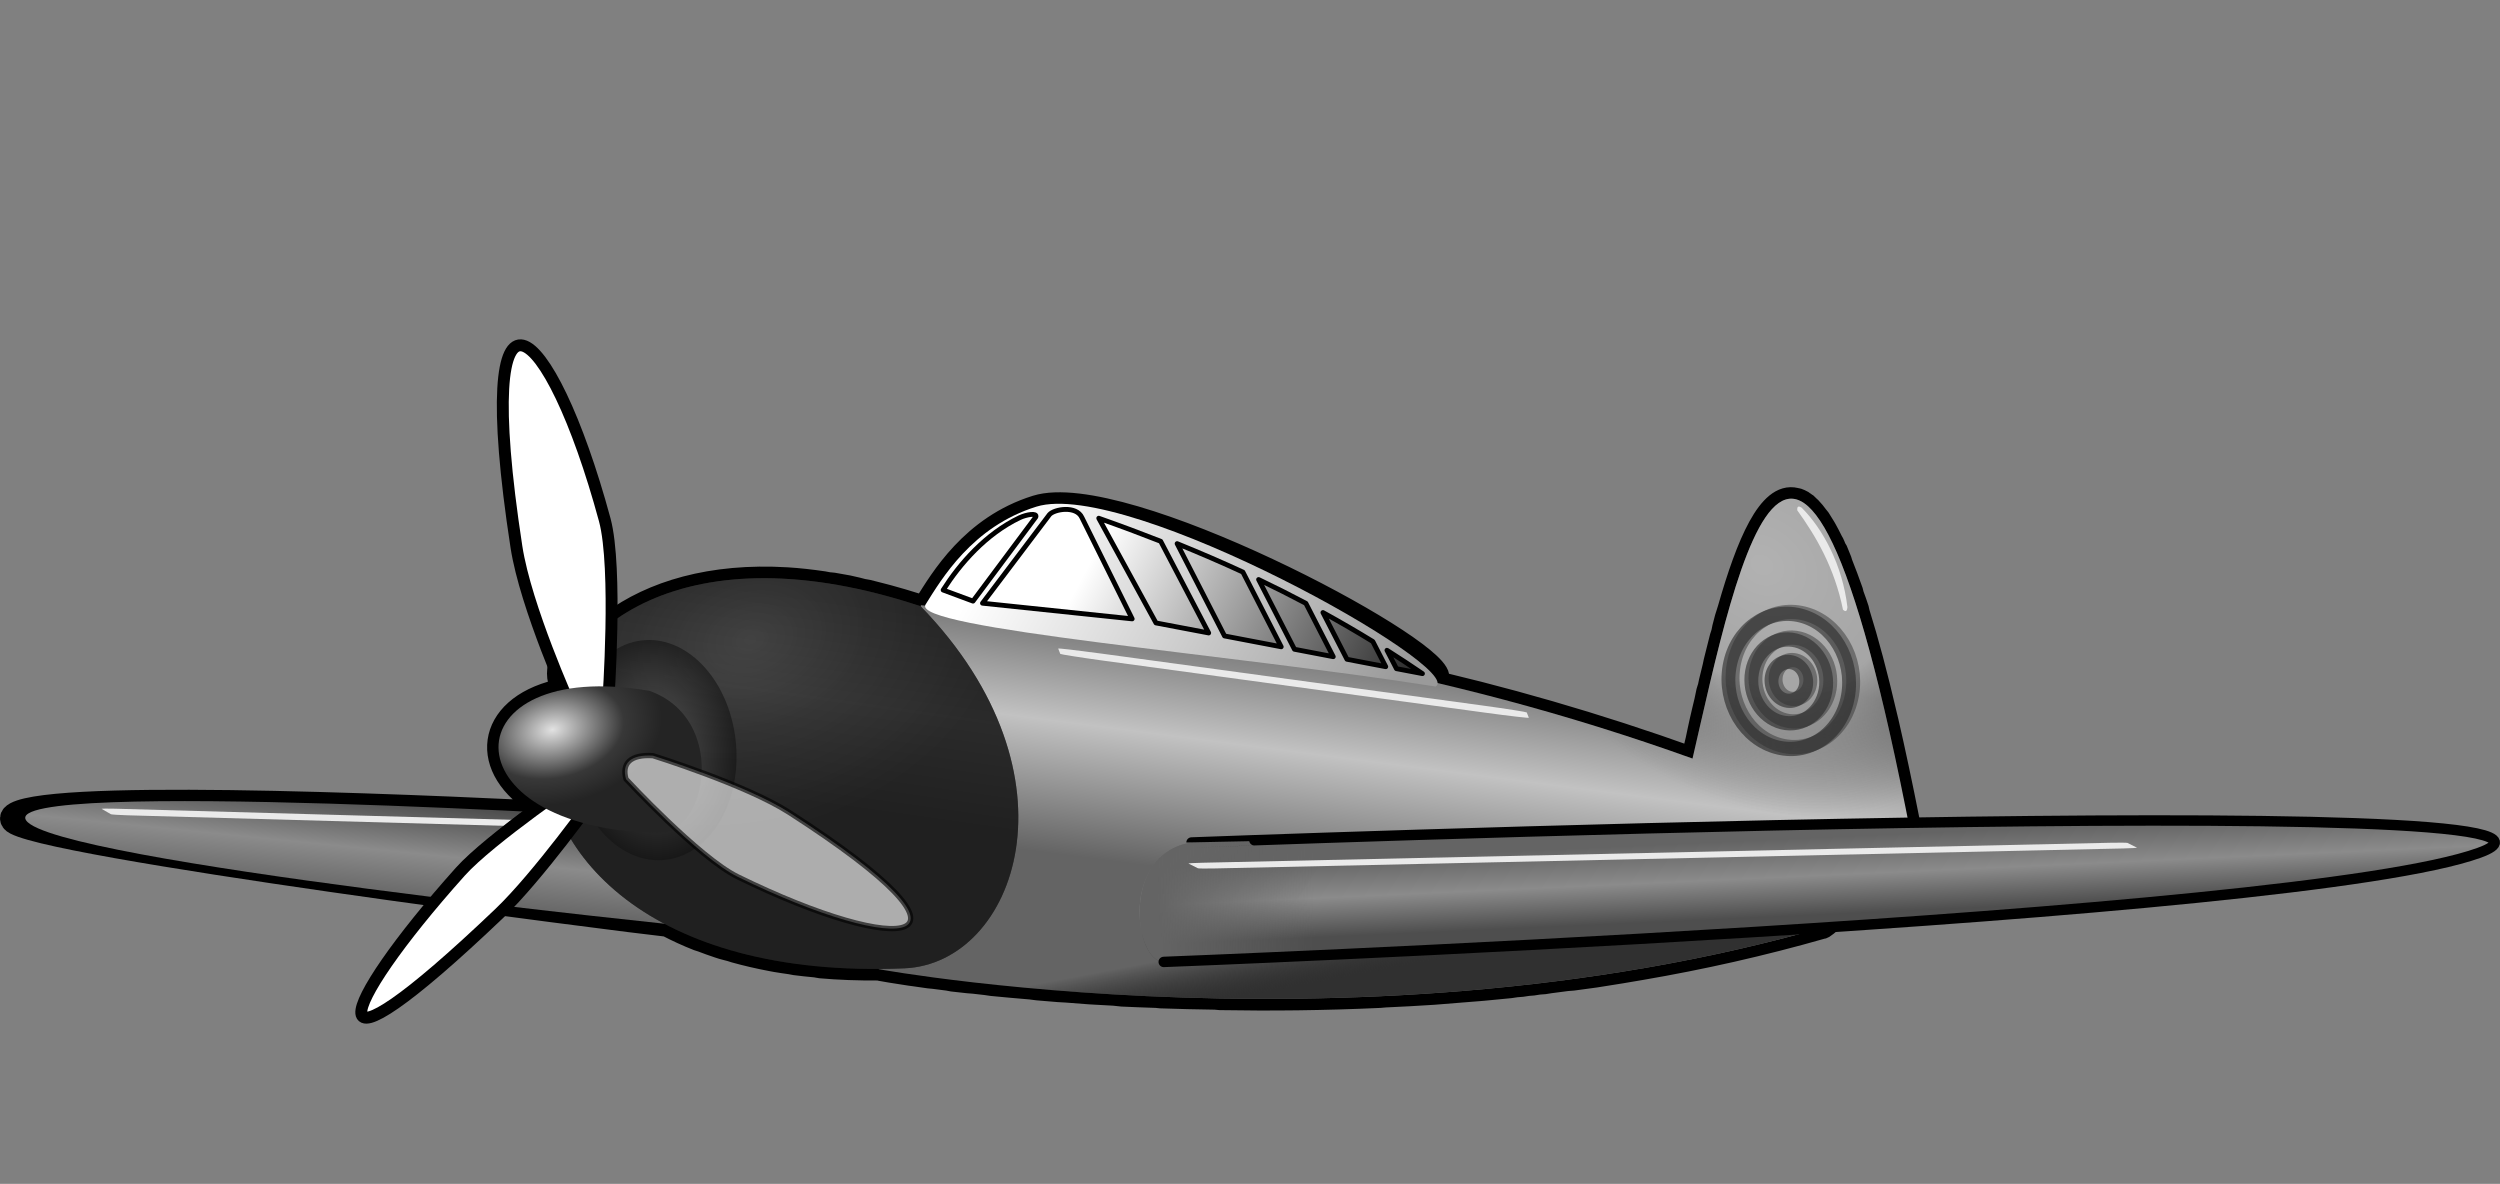 <?xml version="1.0" encoding="UTF-8" standalone="no"?>
<!-- Created with Inkscape (http://www.inkscape.org/) -->

<svg
   id="svg2653"
   sodipodi:modified="true"
   viewBox="0 0 633.5 300"
   sodipodi:version="0.32"
   version="1.0"
   inkscape:version="1.2.2 (732a01da63, 2022-12-09)"
   sodipodi:docname="plane.svg"
   width="633.5"
   height="300"
   xmlns:inkscape="http://www.inkscape.org/namespaces/inkscape"
   xmlns:sodipodi="http://sodipodi.sourceforge.net/DTD/sodipodi-0.dtd"
   xmlns:xlink="http://www.w3.org/1999/xlink"
   xmlns="http://www.w3.org/2000/svg"
   xmlns:svg="http://www.w3.org/2000/svg"
   xmlns:rdf="http://www.w3.org/1999/02/22-rdf-syntax-ns#"
   xmlns:cc="http://creativecommons.org/ns#"
   xmlns:dc="http://purl.org/dc/elements/1.1/">
  <rect x="0" y="0" width="633.5" height="300" fill="#808080" stroke="none"/>
  <defs
     id="defs2655">
    <linearGradient
       id="linearGradient2664"
       y2="48.614"
       gradientUnits="userSpaceOnUse"
       x2="115.36"
       gradientTransform="matrix(2.981,0,-0.64,2.981,26.285,706.732)"
       y1="51.638"
       x1="102.8"
       inkscape:collect="always">
      <stop
         id="stop2505"
         style="stop-color:#646464"
         offset="0" />
      <stop
         id="stop2507"
         style="stop-color:#646464;stop-opacity:0"
         offset="1" />
    </linearGradient>
    <linearGradient
       id="linearGradient2667"
       y2="37.199"
       xlink:href="#linearGradient2271"
       gradientUnits="userSpaceOnUse"
       x2="123.97"
       gradientTransform="matrix(3.584,0,-0.77,3.584,27.439,709.015)"
       y1="42.691"
       x1="124.22"
       inkscape:collect="always" />
    <radialGradient
       id="radialGradient2670"
       gradientUnits="userSpaceOnUse"
       cy="28.362"
       cx="39.394"
       gradientTransform="matrix(3.584,0,-0.541,2.518,20.256,742.472)"
       r="7.661"
       inkscape:collect="always">
      <stop
         id="stop2251"
         style="stop-color:#e2e2e2"
         offset="0" />
      <stop
         id="stop3020"
         style="stop-color:#383838"
         offset=".651" />
      <stop
         id="stop2253"
         style="stop-color:#242424"
         offset="1" />
    </radialGradient>
    <radialGradient
       id="radialGradient3468"
       gradientUnits="userSpaceOnUse"
       cy="415.46"
       cx="-430.32"
       gradientTransform="matrix(0.648,0,0,0.859,320.608,480.54)"
       r="33.292"
       inkscape:collect="always">
      <stop
         id="stop2243"
         style="stop-color:#6f6f6f"
         offset="0" />
      <stop
         id="stop2245"
         style="stop-color:#101010"
         offset="1" />
    </radialGradient>
    <linearGradient
       id="linearGradient2787"
       y2="33.99"
       gradientUnits="userSpaceOnUse"
       x2="52.979"
       gradientTransform="matrix(3.584,0,-0.77,3.584,27.439,709.015)"
       y1="19.571"
       x1="54.971"
       inkscape:collect="always">
      <stop
         id="stop2291"
         style="stop-color:#2b2b2b"
         offset="0" />
      <stop
         id="stop2293"
         style="stop-color:#444444"
         offset=".482" />
      <stop
         id="stop2295"
         style="stop-color:#2b2b2b"
         offset="1" />
    </linearGradient>
    <radialGradient
       id="radialGradient2790"
       gradientUnits="userSpaceOnUse"
       cy="20.407"
       cx="52.015"
       gradientTransform="matrix(3.584,0,-0.609,2.834,22.229,733.279)"
       r="17.72"
       inkscape:collect="always">
      <stop
         id="stop2261"
         style="stop-color:#494949"
         offset="0" />
      <stop
         id="stop2269"
         style="stop-color:#2b2b2b"
         offset=".482" />
      <stop
         id="stop2263"
         style="stop-color:#171717"
         offset="1" />
    </radialGradient>
    <linearGradient
       id="linearGradient2462">
      <stop
         id="stop2464"
         style="stop-color:#ffffff"
         offset="0" />
      <stop
         id="stop2466"
         style="stop-color:#000000"
         offset="1" />
    </linearGradient>
    <linearGradient
       id="linearGradient2797"
       y2="32.278"
       gradientUnits="userSpaceOnUse"
       x2="119.12"
       gradientTransform="matrix(2.981,0,-0.64,2.981,26.285,706.732)"
       y1="19.12"
       x1="82.798"
       inkscape:collect="always">
      <stop
         id="stop2274"
         style="stop-color:#ffffff"
         offset="0" />
      <stop
         id="stop2276"
         style="stop-color:#9a9a9a"
         offset="1" />
    </linearGradient>
    <radialGradient
       id="radialGradient2800"
       gradientUnits="userSpaceOnUse"
       cy="3.116"
       cx="122.41"
       gradientTransform="matrix(1.491,1.234,-1.054,1.149,273.352,617.519)"
       r="37.798"
       inkscape:collect="always">
      <stop
         id="stop2303"
         style="stop-color:#ffffff"
         offset="0" />
      <stop
         id="stop2305"
         style="stop-color:#e7e7e7"
         offset=".491" />
      <stop
         id="stop2307"
         style="stop-color:#373737;stop-opacity:0"
         offset="1" />
    </radialGradient>
    <linearGradient
       id="linearGradient2803"
       y2="51.947"
       gradientUnits="userSpaceOnUse"
       x2="122.15"
       gradientTransform="matrix(2.981,0,-0.64,2.981,26.285,706.732)"
       y1="56.348"
       x1="123.02"
       inkscape:collect="always">
      <stop
         id="stop3014"
         style="stop-color:#303030"
         offset="0" />
      <stop
         id="stop3016"
         style="stop-color:#000000;stop-opacity:0"
         offset="1" />
    </linearGradient>
    <linearGradient
       id="linearGradient2806"
       y2="39.776"
       gradientUnits="userSpaceOnUse"
       x2="90.663"
       gradientTransform="matrix(3.584,0,-0.77,3.584,27.439,709.015)"
       y1="22.086"
       x1="92.889"
       inkscape:collect="always">
      <stop
         id="stop3240"
         style="stop-color:#646464"
         offset="0" />
      <stop
         id="stop3242"
         style="stop-color:#c2c2c2"
         offset=".491" />
      <stop
         id="stop3244"
         style="stop-color:#646464"
         offset="1" />
    </linearGradient>
    <linearGradient
       id="linearGradient2271">
      <stop
         id="stop2273"
         style="stop-color:#4e4e4e"
         offset="0" />
      <stop
         id="stop2283"
         style="stop-color:#8b8b8b"
         offset=".509" />
      <stop
         id="stop2275"
         style="stop-color:#646464"
         offset="1" />
    </linearGradient>
    <linearGradient
       id="linearGradient2811"
       y2="41.167"
       xlink:href="#linearGradient2271"
       gradientUnits="userSpaceOnUse"
       x2="27.474"
       gradientTransform="matrix(3.388,0,-0.727,3.48,29.878,712.57)"
       y1="34.115"
       x1="28.149"
       inkscape:collect="always" />
    <linearGradient
       inkscape:collect="always"
       xlink:href="#linearGradient2462"
       id="linearGradient11265"
       gradientUnits="userSpaceOnUse"
       x1="74.947"
       y1="17.143"
       x2="104.68"
       y2="25.994"
       gradientTransform="matrix(3.572,0.054,-0.823,3.584,29.47,704.584)" />
    <linearGradient
       inkscape:collect="always"
       xlink:href="#linearGradient2462"
       id="linearGradient11267"
       gradientUnits="userSpaceOnUse"
       x1="74.947"
       y1="17.143"
       x2="104.68"
       y2="25.994"
       gradientTransform="matrix(3.572,0.054,-0.823,3.584,29.47,704.584)" />
    <linearGradient
       inkscape:collect="always"
       xlink:href="#linearGradient2462"
       id="linearGradient11269"
       gradientUnits="userSpaceOnUse"
       x1="74.947"
       y1="17.143"
       x2="104.68"
       y2="25.994"
       gradientTransform="matrix(3.572,0.054,-0.823,3.584,29.47,704.584)" />
  </defs>
  <sodipodi:namedview
     id="base"
     bordercolor="#666666"
     inkscape:pageshadow="2"
     inkscape:window-y="-8"
     pagecolor="#ffffff"
     inkscape:window-height="1009"
     inkscape:zoom="0.7"
     inkscape:window-x="-8"
     borderopacity="1.0"
     inkscape:current-layer="layer1"
     inkscape:cx="243.57143"
     inkscape:cy="-58.571429"
     inkscape:window-width="1920"
     inkscape:pageopacity="0.0"
     inkscape:document-units="px"
     inkscape:showpageshadow="2"
     inkscape:pagecheckerboard="0"
     inkscape:deskcolor="#d1d1d1"
     showgrid="false"
     inkscape:window-maximized="1" />
  <g
     id="layer1"
     inkscape:label="Calque 1"
     inkscape:groupmode="layer"
     transform="translate(-6.11,-628.997)">
    <path
       id="path2553"
       sodipodi:nodetypes="ccccscsssssssssssscsssssssssssssssssssssssssssssssssssssssssssccsssssssssssssssssssssssssssssssssssssssssscccsssssssccssssssssssscc"
       style="fill:#ffffff;fill-rule:evenodd;stroke:#000000;stroke-width:5.815;stroke-linecap:round;stroke-linejoin:round"
       d="m 148.102,802.198 c -0.309,0.64 -0.473,1.252 -0.743,1.905 -18.072,4.376 -19.958,19.842 -4.324,29.008 -0.666,0.486 -1.329,1.059 -2.017,1.567 -50.886,-2.413 -137.048,-5.431 -131.769,2.352 4.098,6.042 156.327,25.43 165.908,26.431 2.468,1.277 5.077,2.5 7.854,3.584 0.325,0.129 0.717,0.212 1.049,0.338 1.316,0.495 2.67,1.004 4.054,1.454 0.347,0.113 0.698,0.228 1.049,0.338 0.698,0.219 1.403,0.351 2.12,0.56 0.357,0.103 0.685,0.235 1.046,0.335 2.905,0.808 5.997,1.528 9.176,2.13 0.396,0.074 0.782,0.151 1.184,0.222 1.203,0.216 2.445,0.376 3.687,0.56 0.415,0.061 0.766,0.167 1.184,0.225 1.676,0.232 3.401,0.386 5.145,0.56 0.434,0.042 0.856,0.183 1.297,0.225 4.675,0.415 9.604,0.589 14.774,0.56 0,0 0.151,0.064 0.425,0.109 0.956,0.171 3.552,0.643 7.574,1.232 0.29,0.042 0.573,0.071 0.872,0.113 1.21,0.174 2.481,0.367 3.912,0.56 0.36,0.048 0.837,0.064 1.21,0.113 1.113,0.148 2.249,0.293 3.488,0.447 0.412,0.051 0.756,0.171 1.184,0.225 1.274,0.158 2.654,0.286 4.047,0.447 0.463,0.055 0.956,0.058 1.432,0.113 0.952,0.109 1.95,0.225 2.95,0.335 0.502,0.055 1.007,0.171 1.522,0.225 3.076,0.328 6.396,0.579 9.887,0.894 0.582,0.055 1.152,0.174 1.744,0.225 1.776,0.158 3.517,0.299 5.392,0.447 0.624,0.051 1.355,0.064 1.992,0.113 1.905,0.145 3.845,0.315 5.84,0.447 0.663,0.045 1.316,0.071 1.992,0.113 1.348,0.087 2.709,0.145 4.096,0.225 0.692,0.039 1.377,0.183 2.078,0.222 2.812,0.158 5.714,0.212 8.664,0.338 0.37,0.016 0.724,0.097 1.097,0.113 4.453,0.18 9.073,0.241 13.816,0.335 0.396,0.01 0.811,0.106 1.207,0.113 12.693,0.228 26.367,0.1 40.652,-0.56 0.45,-0.022 0.837,-0.09 1.255,-0.113 4.054,-0.196 8.14,-0.386 12.258,-0.672 1.834,-0.125 3.732,-0.302 5.566,-0.447 0.483,-0.035 0.933,-0.074 1.383,-0.113 1.383,-0.113 2.831,-0.212 4.215,-0.335 0.45,-0.042 0.901,-0.071 1.383,-0.113 2.317,-0.216 4.601,-0.425 6.95,-0.672 0.483,-0.048 1.03,-0.174 1.512,-0.225 0.483,-0.048 0.901,-0.058 1.383,-0.109 0.45,-0.055 1.03,-0.171 1.48,-0.225 0.483,-0.055 0.901,-0.058 1.383,-0.113 0.483,-0.055 0.901,-0.167 1.383,-0.222 0.483,-0.058 0.997,-0.055 1.48,-0.113 0.483,-0.058 0.933,-0.167 1.383,-0.225 1.448,-0.177 2.831,-0.37 4.279,-0.56 0.483,-0.064 0.997,-0.048 1.48,-0.113 1.898,-0.257 3.829,-0.502 5.759,-0.782 0.483,-0.071 0.933,-0.154 1.416,-0.225 3.346,-0.505 6.821,-1.1 10.199,-1.679 15.218,-2.606 30.565,-6.055 45.816,-10.418 0.483,0.82 23.294,-21.158 21.943,-26.544 -1.898,-9.581 -3.7,-18.082 -5.47,-25.759 -0.097,-0.473 -0.225,-0.991 -0.354,-1.457 -2.381,-10.238 -4.665,-18.774 -6.885,-25.871 -0.097,-0.322 -0.129,-0.692 -0.225,-1.007 -0.386,-1.268 -0.837,-2.413 -1.255,-3.584 -0.097,-0.293 -0.129,-0.608 -0.225,-0.898 -0.901,-2.577 -1.802,-4.942 -2.638,-7.056 -0.097,-0.235 -0.097,-0.441 -0.193,-0.669 -0.386,-0.917 -0.74,-1.86 -1.094,-2.69 -0.097,-0.206 -0.257,-0.357 -0.354,-0.56 -0.161,-0.405 -0.322,-0.849 -0.515,-1.232 -0.097,-0.19 -0.225,-0.373 -0.322,-0.56 -0.547,-1.116 -1.062,-2.095 -1.577,-3.024 -0.097,-0.154 -0.161,-0.296 -0.257,-0.447 -0.257,-0.45 -0.579,-0.939 -0.837,-1.345 -0.161,-0.27 -0.322,-0.534 -0.483,-0.782 -0.193,-0.251 -0.354,-0.441 -0.547,-0.672 -0.257,-0.347 -0.515,-0.705 -0.772,-1.01 -0.354,-0.405 -0.676,-0.785 -0.997,-1.12 -0.161,-0.164 -0.29,-0.299 -0.483,-0.447 -0.161,-0.148 -0.29,-0.319 -0.45,-0.447 -0.097,-0.064 -0.225,-0.051 -0.322,-0.113 -0.064,-0.061 -0.097,-0.167 -0.161,-0.225 -0.097,-0.055 -0.225,-0.058 -0.322,-0.109 -0.064,-0.055 -0.097,-0.177 -0.161,-0.225 -0.418,-0.241 -0.837,-0.425 -1.223,-0.56 -0.097,-0.029 -0.161,0.022 -0.225,0 -0.097,-0.022 -0.257,-0.093 -0.322,-0.113 -6.66,-1.625 -12.097,11.229 -16.827,27.776 -0.097,0.389 -0.257,0.727 -0.354,1.12 -0.097,0.393 -0.257,0.837 -0.386,1.232 -0.193,0.795 -0.418,1.657 -0.643,2.465 -0.097,0.402 -0.129,0.714 -0.225,1.12 -0.097,0.405 -0.257,0.824 -0.386,1.232 -0.515,2.043 -1.062,4.186 -1.577,6.271 -0.097,0.418 -0.161,0.814 -0.257,1.232 -0.29,1.255 -0.611,2.551 -0.933,3.809 -0.097,0.418 -0.161,0.811 -0.257,1.232 -0.097,0.418 -0.29,0.814 -0.386,1.232 -0.193,0.837 -0.322,1.628 -0.515,2.461 -0.386,1.667 -0.837,3.404 -1.19,5.042 -0.386,1.638 -0.676,3.224 -1.03,4.816 -0.386,1.589 -0.772,3.176 -1.126,4.704 -24.517,-8.796 -48.164,-15.601 -72.102,-20.945 2.413,0.354 4.826,0.756 7.143,1.12 0.129,-0.071 0.225,-0.241 0.29,-0.335 0.032,-0.048 0.129,-0.171 0.161,-0.225 0.032,-0.109 0,-0.315 0,-0.447 -1.255,-8.201 -79.878,-49.821 -101.773,-43.007 -16.296,5.074 -24.047,18.394 -28.049,24.751 -0.016,0.022 -0.013,0.087 -0.026,0.113 -0.019,0.048 -0.151,0.177 -0.161,0.222 -0.335,-0.032 -0.647,-0.077 -0.981,-0.109 l -0.048,0.222 c -0.463,-0.151 -0.901,-0.299 -1.361,-0.447 -2.294,-0.74 -4.633,-1.406 -6.847,-2.017 -0.444,-0.122 -0.833,-0.219 -1.271,-0.335 -1.319,-0.351 -2.638,-0.701 -3.928,-1.007 -0.431,-0.103 -0.869,-0.129 -1.297,-0.225 -0.428,-0.097 -0.846,-0.245 -1.271,-0.335 -0.849,-0.183 -1.622,-0.396 -2.455,-0.56 -1.255,-0.248 -2.555,-0.47 -3.777,-0.672 -0.409,-0.068 -0.804,-0.051 -1.207,-0.113 -0.405,-0.064 -0.785,-0.167 -1.184,-0.225 -3.211,-0.467 -6.303,-0.827 -9.305,-1.007 -19.185,-1.149 -34.191,3.417 -44.493,11.087 0.138,-9.61 -16.399,7.201 -12.95,15.456 z" />
    <path
       id="path2555"
       sodipodi:nodetypes="czcc"
       style="fill:url(#linearGradient2811);fill-rule:evenodd;stroke-width:0"
       d="m 180.575,863.705 c 0,0 -160.954,-16.386 -167.852,-26.833 -7.054,-10.685 158.663,-0.47 158.663,-0.47 z" />
    <rect
       id="rect4738"
       ry="0.318"
       style="color:#000000;fill:#eaeaea;stroke-width:3.217"
       rx="3.705"
       transform="matrix(1,0.028,0.867,0.499,0,0)"
       height="3.333"
       width="233.394"
       y="1754.567"
       x="-1489.599" />
    <path
       id="path2557"
       sodipodi:nodetypes="cssc"
       style="opacity:0.63;fill:#ffffff;fill-rule:evenodd;stroke:#000000;stroke-width:1.341;stroke-linecap:round;stroke-linejoin:round"
       d="m 157.339,828.867 c 0,0 -13.153,18.4 -22.158,26.997 -44.532,42.508 -38.306,22.93 -9.147,-9.659 6.901,-7.709 28.596,-22.445 28.596,-22.445" />
    <path
       id="path2559"
       sodipodi:nodetypes="ccccc"
       style="fill:url(#linearGradient2806);fill-rule:evenodd;stroke-width:3.217"
       d="m 434.995,821.213 c 11.39,-48.85 27.477,-135.362 58.203,34.622 -122.229,44.789 -264.412,18.754 -264.412,18.754 l 10.682,-92.236 c 71.742,6.821 130.955,15.685 195.528,38.86 z" />
    <path
       id="path3010"
       sodipodi:nodetypes="ccccc"
       style="fill:url(#linearGradient2803);fill-rule:evenodd;stroke-width:3.217"
       d="m 434.995,821.213 c 11.39,-48.85 27.477,-135.362 58.203,34.622 -122.229,44.789 -264.412,18.754 -264.412,18.754 l 10.682,-92.236 c 71.742,6.821 130.955,15.685 195.528,38.86 z" />
    <path
       id="path2561"
       sodipodi:nodetypes="ccccc"
       style="opacity:0.504;fill:url(#radialGradient2800);fill-rule:evenodd;stroke-width:3.217"
       d="m 434.995,821.213 c 11.39,-48.85 27.477,-135.362 58.203,34.622 -122.229,44.789 -264.412,18.754 -264.412,18.754 l 10.682,-92.236 c 71.742,6.821 130.955,15.685 195.528,38.86 z" />
    <path
       id="path2565"
       sodipodi:nodetypes="ccsz"
       style="color:#000000;fill:url(#linearGradient2797);fill-rule:evenodd;stroke-width:3.217"
       d="m 240.651,782.176 c -3.832,6.084 76.819,12.516 129.256,20.788 7.818,-4.63 -78.106,-52.762 -101.168,-45.581 -16.296,5.071 -24.085,18.436 -28.088,24.793 z" />
    <path
       id="path2589"
       sodipodi:nodetypes="cccccccccccccccccccccccc"
       style="color:#000000;fill:url(#linearGradient11265);fill-rule:evenodd;stroke:#000000;stroke-width:1.234;stroke-linecap:round;stroke-linejoin:round"
       d="m 284.537,760.318 14.5,26.533 13.353,2.538 -12.156,-23.226 c -4.99,-1.963 -10.206,-3.911 -15.697,-5.846 z m 19.859,6.437 12.01,23.393 14.363,2.744 -9.706,-18.928 c -5.239,-2.423 -10.787,-4.816 -16.667,-7.209 z m 20.645,9.099 9.085,17.667 9.83,1.881 -6.934,-13.517 c -3.816,-2.017 -7.795,-4.03 -11.98,-6.031 z m 16.305,8.362 6.083,11.84 9.826,1.881 -3.269,-6.382 c -4.006,-2.455 -8.204,-4.903 -12.641,-7.339 z m 16.223,9.561 2.406,4.661 6.58,1.253 c -2.898,-1.975 -5.885,-3.951 -8.986,-5.914 z" />
    <path
       id="path2591"
       sodipodi:nodetypes="ccccc"
       style="color:#000000;fill:url(#linearGradient11267);fill-rule:evenodd;stroke:#000000;stroke-width:1.234;stroke-linecap:round;stroke-linejoin:round"
       d="m 255.077,781.849 16.959,-22.446 c 1.187,-1.392 6.822,-2.393 8.24,0.764 l 12.724,25.651 z" />
    <path
       id="path2593"
       sodipodi:nodetypes="ccccc"
       style="fill:url(#linearGradient11269);fill-rule:evenodd;stroke:#000000;stroke-width:1.234;stroke-linecap:round;stroke-linejoin:round"
       d="m 268.586,759.991 -15.914,21.329 -7.567,-2.807 c 4.257,-6.718 10.822,-14.235 19.365,-18.328 1.744,-0.822 4.555,-1.294 4.116,-0.193 z" />
    <path
       id="path2563"
       sodipodi:nodetypes="csc"
       style="fill:url(#radialGradient2790);fill-rule:evenodd;stroke-width:3.217"
       d="m 239.418,782.63 c 41.672,42.959 24.015,90.544 -4.102,91.741 -129.613,5.495 -114.102,-131.038 4.102,-91.741 z" />
    <path
       id="path2567"
       sodipodi:nodetypes="csc"
       style="opacity:0.436;fill:url(#linearGradient2787);fill-rule:evenodd;stroke-width:3.217"
       d="m 239.418,782.63 c 41.672,42.959 24.015,90.544 -4.102,91.741 -129.613,5.495 -114.102,-131.038 4.102,-91.741 z" />
    <ellipse
       id="path2569"
       style="color:#000000;opacity:0.597;fill:url(#radialGradient3468);fill-rule:evenodd;stroke-width:0.682"
       transform="matrix(0.98,-0.201,0.156,0.988,0,0)"
       cx="41.956"
       cy="837.562"
       rx="20.932"
       ry="27.915" />
    <path
       id="path2571"
       sodipodi:nodetypes="cssc"
       style="opacity:0.63;fill:#ffffff;fill-rule:evenodd;stroke:#000000;stroke-width:1.341;stroke-linecap:round;stroke-linejoin:round"
       d="m 151.628,807.497 c 0,0 -10.37,-22.963 -12.519,-36.965 -10.624,-69.235 7.731,-53.689 20.572,-6.309 3.037,11.209 0.817,42.373 0.817,42.373" />
    <path
       id="path3285"
       sodipodi:nodetypes="cssc"
       style="fill:#ffffff;fill-rule:evenodd;stroke:#000000;stroke-width:3.017;stroke-linecap:round;stroke-linejoin:round"
       d="m 156.802,831.026 c 0,0 -14.305,20.012 -24.102,29.365 -48.441,46.237 -41.665,24.941 -9.948,-10.508 7.503,-8.385 31.106,-24.414 31.106,-24.414" />
    <path
       id="path3271"
       sodipodi:nodetypes="cssc"
       style="fill:#ffffff;fill-rule:evenodd;stroke:#000000;stroke-width:3.017;stroke-linecap:round;stroke-linejoin:round"
       d="m 150.589,807.777 c 0,0 -11.28,-24.973 -13.616,-40.205 -11.557,-75.313 8.407,-58.402 22.377,-6.866 3.304,12.194 0.891,46.092 0.891,46.092" />
    <path
       id="path2577"
       sodipodi:nodetypes="csc"
       style="fill:url(#radialGradient2670);fill-rule:evenodd;stroke-width:3.217"
       d="m 170.666,804.051 c 19.877,7.059 14.642,36.212 2.461,36.012 -54.648,-0.891 -53.058,-44.667 -2.461,-36.012 z" />
    <path
       id="path2579"
       sodipodi:nodetypes="czcc"
       style="fill:url(#linearGradient2667);fill-rule:evenodd;stroke-width:3.217"
       d="m 301,872.749 c 0,0 287.111,-10.946 333.29,-27.637 46.427,-16.788 -326.244,-2.619 -326.244,-2.625 -18.207,2.925 -14.456,30.334 -7.036,30.263 z" />
    <path
       id="path2501"
       sodipodi:nodetypes="czcc"
       style="fill:url(#linearGradient2664);fill-rule:evenodd;stroke-width:3.217"
       d="m 301,872.749 c 0,0 287.111,-10.946 333.29,-27.637 46.427,-16.788 -326.244,-2.619 -326.244,-2.625 -18.207,2.925 -14.456,30.334 -7.036,30.263 z" />
    <path
       id="path2581"
       sodipodi:nodetypes="ccssc"
       style="opacity:0.63;fill:#ffffff;fill-rule:evenodd;stroke:#000000;stroke-width:1.341;stroke-linecap:round;stroke-linejoin:round"
       d="m 164.746,826.434 c -1.133,-3.948 1.055,-6.319 6.827,-5.949 0,0 23.641,7.365 34.571,14.401 54.039,34.79 28.558,36.717 -13.076,16.303 -9.852,-4.826 -28.323,-24.755 -28.323,-24.755 z" />
    <path
       id="path2583"
       sodipodi:nodetypes="czc"
       style="fill:none;stroke:#000000;stroke-width:2.641;stroke-linecap:round;stroke-linejoin:round"
       d="m 301,872.749 c 0,0 287.111,-10.946 333.29,-27.637 46.427,-16.788 -326.244,-2.619 -326.244,-2.625" />
    <ellipse
       id="path3256"
       style="color:#000000;opacity:0.46;fill:none;stroke:#000000;stroke-width:3.565;stroke-linecap:round;stroke-linejoin:round"
       transform="matrix(0.97,0.243,-0.173,0.985,0,0)"
       cx="592.668"
       cy="667.656"
       rx="15.468"
       ry="16.958" />
    <ellipse
       id="path3258"
       style="color:#000000;opacity:0.46;fill:none;stroke:#000000;stroke-width:3.565;stroke-linecap:round;stroke-linejoin:round"
       transform="matrix(0.97,0.243,-0.173,0.985,0,0)"
       cx="592.667"
       cy="667.656"
       rx="9.597"
       ry="10.521" />
    <ellipse
       id="path3260"
       style="color:#000000;opacity:0.46;fill:none;stroke:#000000;stroke-width:3.565;stroke-linecap:round;stroke-linejoin:round"
       transform="matrix(0.97,0.243,-0.173,0.985,0,0)"
       cx="592.69"
       cy="667.651"
       rx="4.454"
       ry="4.883" />
    <ellipse
       id="path2597"
       style="color:#000000;opacity:0.46;fill:none;stroke:#2c2c2c;stroke-width:3.565;stroke-linecap:round;stroke-linejoin:round"
       transform="matrix(0.97,0.243,-0.173,0.985,0,0)"
       cx="593.618"
       cy="666.942"
       rx="15.468"
       ry="16.958" />
    <ellipse
       id="path2599"
       style="color:#000000;opacity:0.46;fill:none;stroke:#2c2c2c;stroke-width:3.565;stroke-linecap:round;stroke-linejoin:round"
       transform="matrix(0.97,0.243,-0.173,0.985,0,0)"
       cx="593.617"
       cy="666.942"
       rx="9.597"
       ry="10.521" />
    <ellipse
       id="path2601"
       style="color:#000000;opacity:0.46;fill:none;stroke:#2c2c2c;stroke-width:3.565;stroke-linecap:round;stroke-linejoin:round"
       transform="matrix(0.97,0.243,-0.173,0.985,0,0)"
       cx="593.64"
       cy="666.937"
       rx="4.454"
       ry="4.883" />
    <rect
       id="rect2235"
       ry="0.255"
       style="color:#000000;fill:#eaeaea;stroke-width:3.217"
       rx="11.177"
       transform="matrix(0.991,0.135,0.368,0.93,0,0)"
       height="1.957"
       width="119.81"
       y="858.952"
       x="-42.316" />
    <rect
       id="rect4736"
       ry="0.287"
       style="color:#000000;fill:#eaeaea;stroke-width:3.217"
       rx="3.744"
       transform="matrix(1,-0.022,0.895,0.447,0,0)"
       height="3.244"
       width="237.932"
       y="1830.879"
       x="-1331.615" />
    <path
       id="rect4740"
       sodipodi:nodetypes="ccccc"
       style="color:#000000;fill:#eaeaea;stroke-width:3.217"
       d="m 474.247,782.845 c -0.097,1.084 -0.45,1.277 -1.126,0.65 -2.156,-10.669 -6.885,-18.677 -11.583,-25.186 -0.064,-1.004 0.257,-1.197 1.126,-0.65 5.405,5.396 10.328,14.549 11.583,25.186 z" />
  </g>
</svg>
